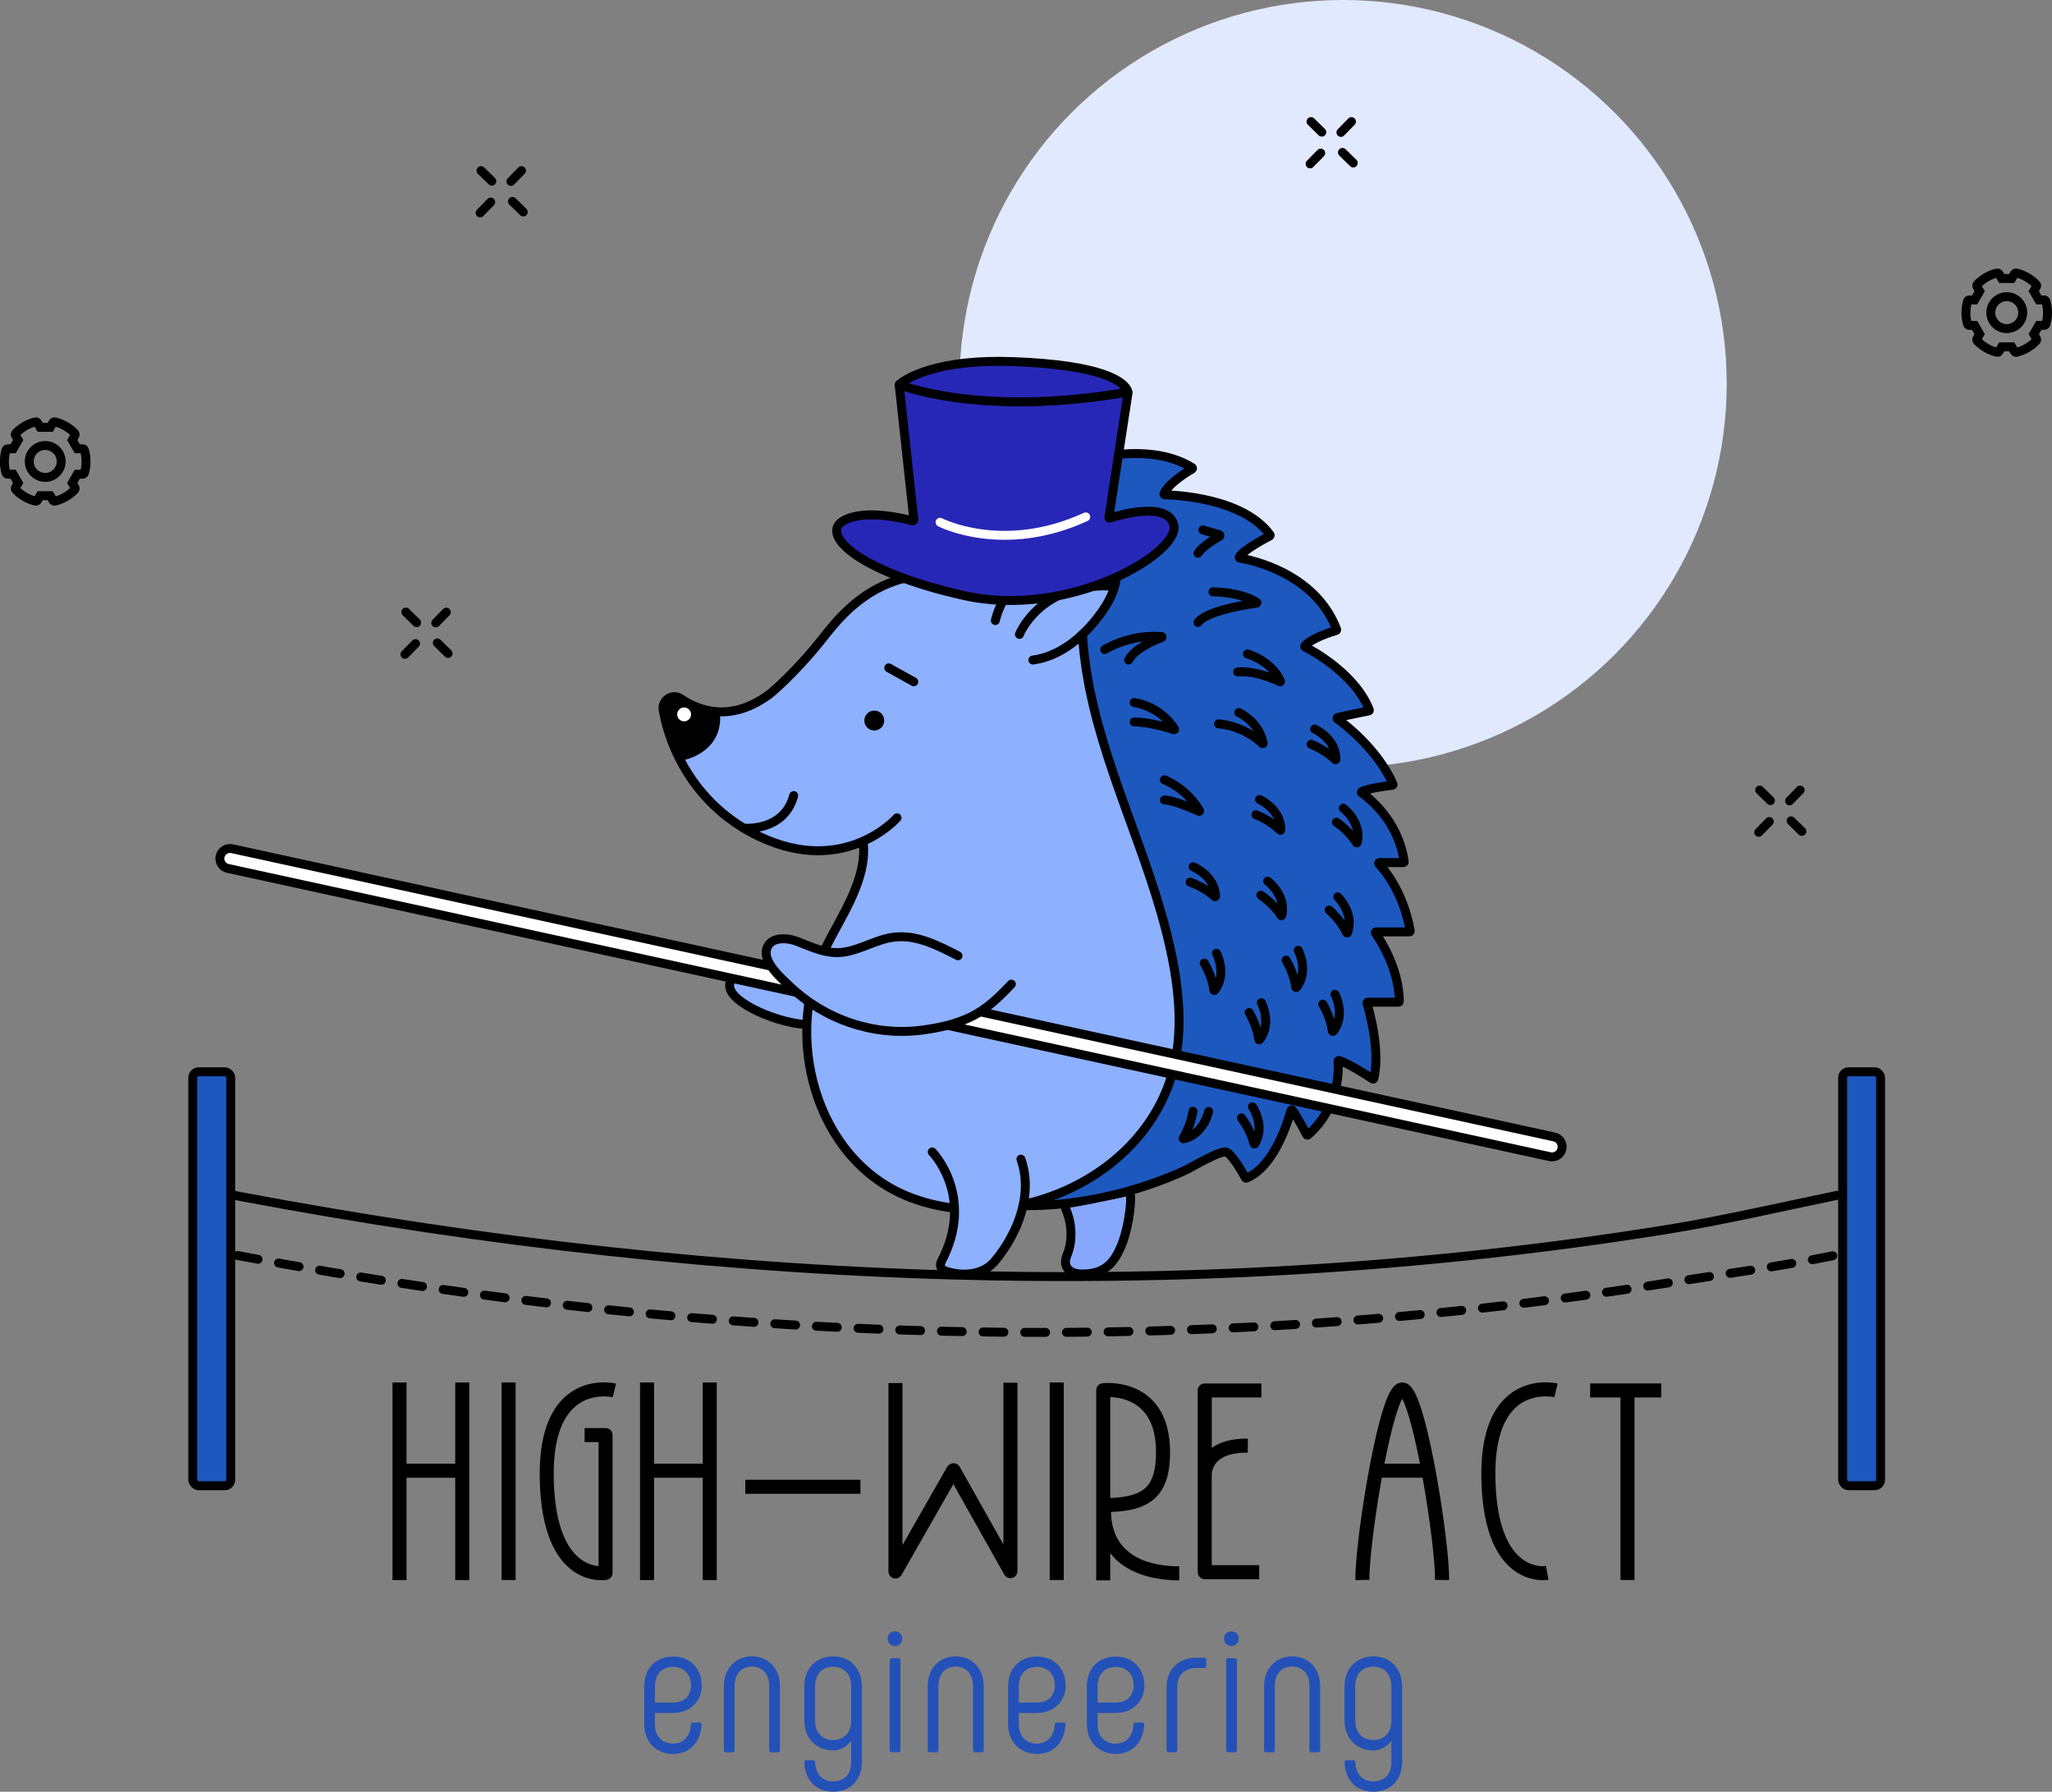 <?xml version="1.0" encoding="UTF-8"?> <svg xmlns="http://www.w3.org/2000/svg" id="Layer_1" data-name="Layer 1" viewBox="0 0 689.12 601.64"><rect x="0" y="0" width="689.12" height="601.64" fill="#808080" stroke="none"/><defs><style> .cls-1 { fill: #e1e9fe; } .cls-2, .cls-3, .cls-4 { fill: none; stroke-linecap: round; stroke-miterlimit: 10; stroke-width: 3px; } .cls-2, .cls-4 { stroke: #000; } .cls-5 { fill: #86a7fc; } .cls-6 { fill: #fff; } .cls-7 { fill: #2351b7; } .cls-3 { stroke: #fff; } .cls-8 { fill: #2727b7; } .cls-4 { stroke-dasharray: 7; } .cls-9 { fill: #1d58bf; } .cls-10 { fill: #8db0ff; } </style></defs><circle class="cls-1" cx="451.05" cy="128.83" r="128.83"></circle><g><line class="cls-2" x1="604.53" y1="265.3" x2="600.98" y2="268.92"></line><line class="cls-2" x1="594.18" y1="275.86" x2="590.63" y2="279.48"></line><line class="cls-2" x1="605.12" y1="279.18" x2="601.5" y2="275.63"></line><line class="cls-2" x1="594.56" y1="268.83" x2="590.94" y2="265.28"></line></g><g><line class="cls-2" x1="149.89" y1="205.55" x2="146.34" y2="209.17"></line><line class="cls-2" x1="139.54" y1="216.11" x2="135.99" y2="219.73"></line><line class="cls-2" x1="150.48" y1="219.43" x2="146.86" y2="215.88"></line><line class="cls-2" x1="139.92" y1="209.08" x2="136.3" y2="205.53"></line></g><g><line class="cls-2" x1="175.14" y1="57.3" x2="171.59" y2="60.92"></line><line class="cls-2" x1="164.79" y1="67.86" x2="161.24" y2="71.48"></line><line class="cls-2" x1="175.73" y1="71.18" x2="172.1" y2="67.64"></line><line class="cls-2" x1="165.16" y1="60.83" x2="161.54" y2="57.29"></line></g><g><line class="cls-2" x1="453.87" y1="40.84" x2="450.32" y2="44.46"></line><line class="cls-2" x1="443.53" y1="51.41" x2="439.97" y2="55.03"></line><line class="cls-2" x1="454.46" y1="54.73" x2="450.84" y2="51.18"></line><line class="cls-2" x1="443.9" y1="44.38" x2="440.28" y2="40.83"></line></g><g><g><path d="M157.59,464.24v66.33h-4.71v-34.35h-16.36v34.35h-4.71v-66.33h4.71v27.26h16.36v-27.26h4.71Z"></path><path d="M168.45,530.56v-66.33h4.71v66.33h-4.71Z"></path><path d="M185.96,496.42c.25,13.08,3.18,22.31,8.48,26.69,2.45,2.03,4.92,2.63,6.57,2.77v-41.64h-4.68v-4.71h7.04c1.3,0,2.35,1.05,2.35,2.35v46.28c0,1.13-.81,2.11-1.92,2.32-.08.02-.78.14-1.87.14-2.3,0-6.39-.54-10.36-3.77-6.55-5.33-10.02-15.54-10.31-30.34-.26-13.53,2.88-23.02,9.35-28.2,7.28-5.83,15.91-3.81,16.27-3.72l-1.11,4.58c-.07-.02-6.83-1.54-12.27,2.86-5.23,4.23-7.77,12.43-7.53,24.39Z"></path><path d="M240.72,464.24v66.33h-4.71v-34.35h-16.36v34.35h-4.71v-66.33h4.71v27.26h16.36v-27.26h4.71Z"></path><rect x="250.29" y="496.9" width="38.67" height="4.71"></rect><path d="M341.68,464.3v63.28c0,1.07-.72,2.01-1.76,2.28s-2.12-.19-2.65-1.12l-17.1-30.38-17.41,30.5c-.43.75-1.21,1.19-2.04,1.19-.2,0-.4-.03-.6-.08-1.03-.27-1.75-1.21-1.75-2.28v-63.28h4.71v54.41l14.97-26.21c.2-.35.49-.65.84-.86l.15-.09c.55-.32,1.2-.41,1.81-.25.61.16,1.13.57,1.44,1.12l14.68,26.08v-54.3h4.71Z"></path><path d="M352.52,530.56v-66.33h4.71v66.33h-4.71Z"></path><path d="M396.03,525.96v4.71c-5.05,0-12.31-.8-18.2-4.6-1.96-1.26-3.62-2.78-4.98-4.53v9.13h-4.71v-63.84c0-1.19.89-2.19,2.07-2.34.37-.05,9.22-1.06,15.85,4.8,4.57,4.04,6.88,10.21,6.88,18.36,0,7.11-1.5,11.91-4.73,15.11-3.16,3.14-7.88,4.7-15.1,4.95.28,15.86,14.44,18.24,22.93,18.25ZM372.85,503.01c5.93-.2,9.78-1.36,12.03-3.59,2.28-2.26,3.34-6,3.34-11.77,0-6.74-1.78-11.73-5.29-14.83-3.37-2.98-7.6-3.61-10.08-3.7v33.89Z"></path><path d="M406.95,469.26v16.94c2.89-2.13,6.96-3.19,12.12-3.13l-.05,4.71c-4.8-.05-8.37,1.03-10.31,3.13-1.41,1.52-1.71,3.26-1.77,4.17v30.49s15.94,0,15.94,0v4.71h-18.3c-.62,0-1.22-.25-1.67-.69-.44-.44-.69-1.04-.69-1.67v-32.08c0-.18,0-.42,0-.71v-28.23c0-1.3,1.06-2.35,2.36-2.35h19.02v4.71h-16.67Z"></path><path d="M486.63,530.58l-4.71-.07c.09-5.78-1.69-20.44-4.14-34.11-.01-.06-.02-.12-.03-.19h-13.7c-.01.06-.02.12-.03.19-2.45,13.67-4.23,28.34-4.14,34.11l-4.71.07c-.09-6.04,1.65-20.59,4.14-34.59,1.32-7.43,2.74-14,4.09-19.01,2.24-8.29,3.83-10.57,4.84-11.57.99-.99,1.98-1.19,2.66-1.18h.03c.66-.01,1.67.2,2.66,1.18,1.01,1,2.6,3.28,4.84,11.57,1.35,5.01,2.76,11.58,4.09,19.01,2.49,14,4.23,28.54,4.14,34.59ZM476.87,491.5c-2.58-13.23-4.75-19.53-5.97-21.81-1.23,2.28-3.39,8.59-5.97,21.81h11.94Z"></path><path d="M502.2,496.42c.25,13.08,3.18,22.31,8.48,26.69,4.14,3.43,8.33,2.76,8.5,2.73l.85,4.63c-.08.02-.78.14-1.87.14-2.3,0-6.39-.54-10.36-3.77-6.56-5.33-10.03-15.54-10.31-30.34-.26-13.53,2.88-23.02,9.35-28.2,7.28-5.83,15.91-3.81,16.27-3.72l-1.11,4.58c-.07-.02-6.83-1.54-12.27,2.86-5.23,4.23-7.77,12.43-7.53,24.39Z"></path><path d="M557.92,464.55v4.71h-9.01v61.3h-4.71v-61.3h-10.18v-4.71h23.9Z"></path></g><g><path class="cls-7" d="M216.35,579.04v-12.81c0-5.81,3.72-9.97,9.66-9.97s9.66,4.17,9.66,9.72c0,5.24-3.85,9.22-9.66,9.22h-6.06v3.85c0,3.79,2.27,6.44,6.06,6.44,3.53,0,5.87-2.59,6-6.44,0-.44.25-.63.63-.63h2.34c.38,0,.63.25.63.63-.19,5.93-4.04,9.91-9.59,9.91s-9.66-3.98-9.66-9.91ZM226.01,571.72c3.79,0,6.06-2.4,6.06-5.74,0-3.66-2.27-6.25-6.06-6.25s-6.06,2.59-6.06,6.5v5.49h6.06Z"></path><path class="cls-7" d="M243.11,587.76v-21.65c0-5.68,3.79-9.91,9.41-9.91s9.41,4.23,9.41,9.91v21.65c0,.38-.25.63-.63.63h-2.34c-.38,0-.63-.25-.63-.63v-21.65c0-3.85-2.21-6.5-5.81-6.5s-5.81,2.65-5.81,6.5v21.65c0,.38-.25.63-.63.63h-2.34c-.38,0-.63-.25-.63-.63Z"></path><path class="cls-7" d="M289.44,566.1v25.63c0,5.93-3.85,9.91-9.66,9.91s-9.47-3.98-9.66-9.91c0-.38.25-.63.63-.63h2.34c.38,0,.63.19.63.63.19,4.04,2.46,6.44,6.06,6.44,3.79,0,6.06-2.4,6.06-6.44v-7.13c-1.52,1.89-3.6,3.16-6.06,3.16-5.81,0-9.66-4.23-9.66-9.91v-11.74c0-5.68,3.85-9.91,9.66-9.91s9.66,4.23,9.66,9.91ZM285.85,577.85v-11.74c0-3.79-2.27-6.44-6.06-6.44s-6.06,2.65-6.06,6.44v11.74c0,3.79,2.27,6.44,6.06,6.44s6.06-2.65,6.06-6.44Z"></path><path class="cls-7" d="M298.09,550.26c0-1.45,1.01-2.46,2.46-2.46s2.46,1.01,2.46,2.46c0,1.33-1.07,2.46-2.46,2.46s-2.46-1.07-2.46-2.46ZM298.79,587.76v-30.3c0-.38.25-.63.63-.63h2.34c.38,0,.63.25.63.63v30.3c0,.38-.25.63-.63.63h-2.34c-.38,0-.63-.25-.63-.63Z"></path><path class="cls-7" d="M311.54,587.76v-21.65c0-5.68,3.79-9.91,9.41-9.91s9.41,4.23,9.41,9.91v21.65c0,.38-.25.63-.63.63h-2.34c-.38,0-.63-.25-.63-.63v-21.65c0-3.85-2.21-6.5-5.81-6.5s-5.81,2.65-5.81,6.5v21.65c0,.38-.25.63-.63.63h-2.34c-.38,0-.63-.25-.63-.63Z"></path><path class="cls-7" d="M338.55,579.04v-12.81c0-5.81,3.72-9.97,9.66-9.97s9.66,4.17,9.66,9.72c0,5.24-3.85,9.22-9.66,9.22h-6.06v3.85c0,3.79,2.27,6.44,6.06,6.44,3.53,0,5.87-2.59,6-6.44,0-.44.25-.63.63-.63h2.34c.38,0,.63.25.63.63-.19,5.93-4.04,9.91-9.59,9.91s-9.66-3.98-9.66-9.91ZM348.21,571.72c3.79,0,6.06-2.4,6.06-5.74,0-3.66-2.27-6.25-6.06-6.25s-6.06,2.59-6.06,6.5v5.49h6.06Z"></path><path class="cls-7" d="M365,579.04v-12.81c0-5.81,3.72-9.97,9.66-9.97s9.66,4.17,9.66,9.72c0,5.24-3.85,9.22-9.66,9.22h-6.06v3.85c0,3.79,2.27,6.44,6.06,6.44,3.53,0,5.87-2.59,6-6.44,0-.44.25-.63.63-.63h2.34c.38,0,.63.25.63.63-.19,5.93-4.04,9.91-9.59,9.91s-9.66-3.98-9.66-9.91ZM374.66,571.72c3.79,0,6.06-2.4,6.06-5.74,0-3.66-2.27-6.25-6.06-6.25s-6.06,2.59-6.06,6.5v5.49h6.06Z"></path><path class="cls-7" d="M391.77,587.76v-21.4c0-5.81,4.23-9.72,9.91-9.72h2.78c.38,0,.63.25.63.63v2.21c0,.38-.25.63-.63.63h-2.78c-3.72,0-6.31,2.34-6.31,6.25v21.4c0,.38-.25.63-.63.63h-2.34c-.38,0-.63-.25-.63-.63Z"></path><path class="cls-7" d="M411.08,550.26c0-1.45,1.01-2.46,2.46-2.46s2.46,1.01,2.46,2.46c0,1.33-1.07,2.46-2.46,2.46s-2.46-1.07-2.46-2.46ZM411.78,587.76v-30.3c0-.38.25-.63.63-.63h2.34c.38,0,.63.25.63.63v30.3c0,.38-.25.63-.63.63h-2.34c-.38,0-.63-.25-.63-.63Z"></path><path class="cls-7" d="M424.53,587.76v-21.65c0-5.68,3.79-9.91,9.41-9.91s9.41,4.23,9.41,9.91v21.65c0,.38-.25.63-.63.63h-2.34c-.38,0-.63-.25-.63-.63v-21.65c0-3.85-2.21-6.5-5.81-6.5s-5.81,2.65-5.81,6.5v21.65c0,.38-.25.63-.63.63h-2.34c-.38,0-.63-.25-.63-.63Z"></path><path class="cls-7" d="M470.86,566.1v25.63c0,5.93-3.85,9.91-9.66,9.91s-9.47-3.98-9.66-9.91c0-.38.25-.63.63-.63h2.34c.38,0,.63.19.63.63.19,4.04,2.46,6.44,6.06,6.44,3.79,0,6.06-2.4,6.06-6.44v-7.13c-1.52,1.89-3.6,3.16-6.06,3.16-5.81,0-9.66-4.23-9.66-9.91v-11.74c0-5.68,3.85-9.91,9.66-9.91s9.66,4.23,9.66,9.91ZM467.26,577.85v-11.74c0-3.79-2.27-6.44-6.06-6.44s-6.06,2.65-6.06,6.44v11.74c0,3.79,2.27,6.44,6.06,6.44s6.06-2.65,6.06-6.44Z"></path></g></g><path class="cls-10" d="M389.45,307.16c-8.91-31-24.44-60.54-26.37-93.34,2.07-1.95,3.94-4.09,5.6-6.29,3.02-4.01,7.13-10.83,5.22-16.01-1.66-4.52-6.95-5.98-11.33-5.71-6.19.39-12.05,3.13-17.05,6.65-2.4,1.69-4.54,3.7-6.35,5.96l.02-.03c-36.77-13.15-53.15,3.76-62.81,16.11-9.66,12.35-18.25,19.33-18.25,19.33-12.93,9.61-23.64,5.87-29.94,1.6-2.79-1.89-6.47.52-5.9,3.85,2.09,12.35,10.52,32.16,32.36,42.48,15.52,7.33,27.72,4.91,35.68,1.13l-.88.83c1.46,12.22-7.34,24.74-12.39,34.89-14.9,29.88-3.84,71.28,27.26,83.93,5.03,2.04,10.35,3.35,15.79,3.98.2,5.18-.89,11.25-4.45,17.99-.61,1.15-.08,2.58,1.14,3.02,5.58,1.99,12.82,1.68,16.9-3.25,4.5-5.43,8.08-12.11,9.52-19.03,20.56-4.53,39.52-17.89,47.88-37.78,7.97-18.97,3.84-41.25-1.63-60.31Z"></path><path class="cls-9" d="M312.46,193.68c7.47-.33,16.27.98,26.72,4.72l-.02.03c1.81-2.26,3.95-4.27,6.35-5.96,5-3.52,10.86-6.26,17.05-6.65,4.38-.27,9.66,1.19,11.33,5.71,1.9,5.18-2.2,12-5.22,16.01-1.66,2.2-3.53,4.34-5.6,6.29,1.93,32.8,17.47,62.33,26.37,93.34,5.47,19.05,9.61,41.34,1.63,60.31-8.1,19.27-26.16,32.41-45.98,37.33,18.49.58,36.31-4.14,53.02-11.86,1.76-.81,11.89-6.9,13.78-6.04,2.14.97,5.67,7.38,6.34,8.61.06.12.2.17.33.12,9.54-3.89,14.21-19.88,14.98-22.74.06-.21.31-.27.45-.1,1.22,1.5,4.14,6.95,4.84,8.27.08.15.28.18.4.07,10.91-9.6,10.31-22.41,10.11-24.74-.02-.19.15-.33.33-.28,3.14.88,9.79,5.21,11.3,6.21.15.1.36.02.4-.16,2.24-9.65-1.61-22.99-2.31-25.29-.05-.17.07-.34.25-.34h10.36c.15,0,.26-.12.26-.27-.1-11.09-6.53-20.81-8.01-22.92-.12-.18,0-.42.21-.42h11.2c.16,0,.29-.16.26-.32-2.3-13.07-8.77-20.64-10.53-22.5-.16-.17-.04-.45.19-.45h8.05c.16,0,.28-.15.26-.31-1.96-14.01-12.26-21.7-14.26-23.08-.16-.11-.15-.36.02-.45,2.05-1.1,8.67-1.93,10.27-2.12.18-.02.28-.21.21-.38-5.14-11.69-16.25-20.16-18.68-21.91-.18-.13-.13-.42.09-.48,2.76-.66,8.98-1.9,10.44-2.19.16-.03.26-.21.19-.37-4.73-12.13-19.28-19.95-21.55-21.1-.15-.08-.2-.28-.08-.41,2.32-2.63,9.05-4.71,10.49-5.13.15-.04.23-.21.17-.36-7.25-19.22-29.51-23.47-32.5-23.96-.18-.03-.28-.23-.19-.39,1.26-2.25,8.69-6.24,10.23-7.04.14-.08.19-.27.09-.4-9.11-12.48-32.17-13.36-35.38-13.42-.18,0-.31-.19-.24-.36,1.47-3.49,7.82-7.36,9.46-8.32.17-.1.17-.36,0-.46-15.4-9.56-38.93-1.87-43.2-.35-.23.08-.43-.17-.31-.39l4.74-8.23c.1-.17-.02-.39-.21-.41-20.65-1.49-31.81,16.58-34.52,21.65-.14.26-.52.13-.48-.16l1.44-12.18c.02-.18-.14-.34-.32-.3-13.17,3.04-15.6,18.12-15.9,20.48"></path><path class="cls-2" d="M344.91,404.85c17.55.08,37.3-4.55,53.21-11.91,1.76-.81,11.89-6.9,13.78-6.04,2.14.97,5.67,7.38,6.34,8.61.06.12.2.17.33.12,9.54-3.89,14.21-19.88,14.98-22.74.06-.21.31-.27.45-.1,1.22,1.5,4.14,6.95,4.84,8.27.08.15.28.18.4.07,10.91-9.6,10.31-22.41,10.11-24.74-.02-.19.15-.33.33-.28,3.14.88,9.79,5.21,11.3,6.21.15.1.36.02.4-.16,2.24-9.65-1.61-22.99-2.31-25.29-.05-.17.07-.34.25-.34h10.36c.15,0,.26-.12.26-.27-.1-11.09-6.53-20.81-8.01-22.92-.12-.18,0-.42.21-.42h11.2c.16,0,.29-.16.26-.32-2.3-13.07-8.77-20.64-10.53-22.5-.16-.17-.04-.45.19-.45h8.05c.16,0,.28-.15.26-.31-1.96-14.01-12.26-21.7-14.26-23.08-.16-.11-.15-.36.02-.45,2.05-1.1,8.67-1.93,10.27-2.12.18-.02.28-.21.21-.38-5.14-11.69-16.25-20.16-18.68-21.91-.18-.13-.13-.42.09-.48,2.76-.66,8.98-1.9,10.44-2.19.16-.03.26-.21.19-.37-4.73-12.13-19.28-19.95-21.55-21.1-.15-.08-.2-.28-.08-.41,2.32-2.63,9.05-4.71,10.49-5.13.15-.04.23-.21.17-.36-7.25-19.22-29.51-23.47-32.5-23.96-.18-.03-.28-.23-.19-.39,1.26-2.25,8.69-6.24,10.23-7.04.14-.08.19-.27.09-.4-9.11-12.48-32.17-13.36-35.38-13.42-.18,0-.31-.19-.24-.36,1.47-3.49,7.82-7.36,9.46-8.32.17-.1.17-.36,0-.46-15.4-9.56-38.93-1.87-43.2-.35-.23.08-.43-.17-.31-.39l4.74-8.23c.1-.17-.02-.39-.21-.41-20.65-1.49-31.81,16.58-34.52,21.65-.14.26-.52.13-.48-.16l1.44-12.18c.02-.18-.14-.34-.32-.3-9.61,2.21-13.5,10.83-15.02,16.25"></path><path class="cls-10" d="M270.93,327.38s-24.37-.91-25.67,2.36c-2.38,5.96,15.36,13.28,25.32,14.19"></path><circle cx="293.61" cy="241.95" r="3.34"></circle><path class="cls-2" d="M301.25,274.61s-17.4,19.91-46.17,6.32c-21.84-10.32-30.27-30.13-32.36-42.48-.56-3.33,3.11-5.75,5.9-3.85,6.3,4.27,17.01,8.02,29.94-1.6,0,0,8.59-6.98,18.25-19.33s26.04-29.26,62.81-16.11"></path><path class="cls-2" d="M334.26,208.37c1.68-6.85,5.97-12.69,11.7-16.73,5-3.52,10.86-6.26,17.05-6.65,4.38-.27,9.66,1.19,11.33,5.71,1.9,5.18-2.2,12-5.22,16.01-5.39,7.16-13.1,13.73-22.25,14.92"></path><path class="cls-2" d="M342.35,213.02s7.05-17.95,31.8-16.16"></path><path class="cls-2" d="M320.2,405.66c-5.33-.64-10.53-1.95-15.45-3.95-31.1-12.65-42.16-54.05-27.26-83.93,5.06-10.14,13.86-22.67,12.39-34.89"></path><path class="cls-2" d="M363.52,213c1.93,32.8,17.46,62.33,26.37,93.34,5.47,19.05,9.61,41.34,1.63,60.31-8.32,19.79-27.14,33.14-47.59,37.73"></path><path d="M241.82,239.89c.81,12.88-12.08,15.3-12.08,15.3l-3.48-4.63-3.59-13,2.02-3.63,2.72.13,14.41,5.83Z"></path><path class="cls-5" d="M357.88,405.93s3.8,7.59.33,15.9c-.36.87-.53,1.83-.31,2.75.35,1.51,1.66,3.3,5.89,3.22,7.25-.13,10.2-3.62,12.62-9.13,2.29-5.21,3.49-13.58,3.27-17.12"></path><path class="cls-2" d="M357.88,405.93s3.8,7.59.33,15.9c-.36.87-.53,1.83-.31,2.75.35,1.51,1.66,3.3,5.89,3.22,7.25-.13,10.2-3.62,12.62-9.13,2.29-5.21,3.49-13.58,3.27-17.12"></path><path class="cls-2" d="M263.08,327.84s-16.52-1.36-17.83,1.91c-2.38,5.96,14.36,13.28,24.32,14.19"></path><path class="cls-2" d="M249.9,278.16c.4-.13,13.42,1.07,16.64-11.01"></path><path class="cls-2" d="M313.06,386.81s14.65,14.9,3.03,36.87c-.61,1.15-.08,2.58,1.14,3.02,5.58,1.99,12.82,1.68,16.9-3.25,7.78-9.39,12.88-22.55,8.72-34.22"></path><circle class="cls-6" cx="229.75" cy="239.89" r="2.33"></circle><g><path class="cls-2" d="M371,218.11s8.41-5.29,19.13-4.35c.17.01.2.25.04.31-2.19.8-9.03,3.56-11.13,7.55"></path><path class="cls-2" d="M407.34,198.72s9.14,0,14.71,3.53c.13.08.08.28-.06.3-2.65.35-16.72,2.39-19.68,6.48"></path><path class="cls-2" d="M418.91,219.58s7.98,2.18,11.13,9.14c.06.14-.08.28-.22.21-1.64-.81-8.1-3.75-14.18-3.32"></path><path class="cls-2" d="M380.89,235.9s8.52.97,13.58,8.91c.08.13-.04.29-.18.24-1.7-.57-8.2-2.62-13.4-2.62"></path><path class="cls-2" d="M416.01,239.27s6.72,2.88,8.2,10.28c.03.15-.16.26-.27.15-1.35-1.34-6.41-5.8-14.71-6.65"></path><path class="cls-2" d="M391.04,261.85s7.26,2.66,11.81,10.36c.08.13-.06.3-.21.23-1.82-.83-8.57-3.81-11.6-3.81"></path><path class="cls-2" d="M400.69,291.05s7.26,2.9,7.53,9.9c0,.14-.17.23-.27.13-.83-.8-3.54-3.13-8.27-4.87"></path><path class="cls-2" d="M425.72,295.87s6.29,4.65,4.77,11.49c-.03.14-.22.17-.29.05-.6-.98-2.63-3.93-6.76-6.82"></path><path class="cls-2" d="M422.98,268.46s7.15,3.16,7.17,10.16c0,.14-.18.22-.28.12-.8-.82-3.43-3.25-8.09-5.17"></path><path class="cls-2" d="M441.49,244.8s7.15,3.16,7.17,10.16c0,.14-.18.22-.28.12-.8-.82-3.43-3.25-8.09-5.17"></path><path class="cls-2" d="M451.12,271.38s6.26,4.69,4.7,11.52c-.03.14-.22.17-.29.05-.6-.98-2.61-3.94-6.71-6.86"></path><path class="cls-2" d="M449.27,301.18s5.64,5.41,3.27,12c-.05.13-.24.14-.3.02-.47-1.05-2.11-4.23-5.84-7.62"></path><path class="cls-2" d="M435.99,319.1s3.7,6.89-.58,12.43c-.09.11-.27.06-.29-.08-.13-1.14-.71-4.67-3.21-9.04"></path><path class="cls-2" d="M448.32,333.87s3.7,6.89-.58,12.43c-.09.11-.27.06-.29-.08-.13-1.14-.71-4.67-3.21-9.04"></path><path class="cls-2" d="M423.59,336.69s3.7,6.89-.58,12.43c-.09.11-.27.06-.29-.08-.13-1.14-.71-4.67-3.21-9.04"></path><path class="cls-2" d="M405.89,373.2s-1.55,7.66-8.38,9.2c-.14.03-.25-.12-.17-.24.63-.96,2.44-4.05,3.3-9.01"></path><path class="cls-2" d="M420.62,371.65s4.44,6.44.79,12.41c-.07.12-.26.09-.3-.04-.25-1.12-1.22-4.57-4.19-8.63"></path><path class="cls-2" d="M408.52,320.1s3.7,6.89-.58,12.43c-.09.11-.27.06-.29-.08-.13-1.14-.71-4.67-3.21-9.04"></path></g><line class="cls-2" x1="298.46" y1="224.26" x2="306.88" y2="228.94"></line><path class="cls-2" d="M687.08,101.16c-.08-.27-.33-.45-.61-.45h-1.78l-1.69-2.92.89-1.54c.14-.24.1-.55-.09-.75-1.81-1.88-4.09-3.2-6.61-3.82-.27-.07-.56.06-.7.3l-.89,1.54h-3.37l-.89-1.54c-.14-.24-.43-.36-.7-.3-2.52.62-4.8,1.94-6.61,3.82-.19.2-.23.51-.09.75l.89,1.54-1.69,2.92h-1.78c-.28,0-.53.19-.61.46-.36,1.24-.54,2.52-.54,3.82s.18,2.58.54,3.82c.08.27.33.46.61.46h1.78l1.69,2.92-.89,1.54c-.14.24-.1.55.09.75,1.81,1.88,4.09,3.2,6.61,3.82.27.07.56-.06.7-.3l.89-1.54h3.37l.89,1.54c.11.19.32.32.55.32.05,0,.1,0,.15-.02,2.52-.62,4.8-1.94,6.61-3.82.19-.2.23-.51.09-.75l-.89-1.54,1.69-2.92h1.78c.28,0,.53-.19.61-.46.36-1.24.54-2.52.54-3.82s-.18-2.58-.54-3.82ZM673.93,110.34c-2.96,0-5.36-2.4-5.36-5.36s2.4-5.36,5.36-5.36,5.36,2.4,5.36,5.36-2.4,5.36-5.36,5.36Z"></path><path class="cls-2" d="M28.35,151.14c-.08-.27-.33-.45-.61-.45h-1.78l-1.69-2.92.89-1.54c.14-.24.1-.55-.09-.75-1.81-1.88-4.09-3.2-6.61-3.82-.27-.07-.56.06-.7.3l-.89,1.54h-3.37l-.89-1.54c-.14-.24-.43-.36-.7-.3-2.52.62-4.8,1.94-6.61,3.82-.19.2-.23.51-.09.75l.89,1.54-1.69,2.92h-1.78c-.28,0-.53.19-.61.46-.36,1.24-.54,2.52-.54,3.82s.18,2.58.54,3.82c.08.27.33.46.61.46h1.78l1.69,2.92-.89,1.54c-.14.24-.1.55.09.75,1.81,1.88,4.09,3.2,6.61,3.82.27.07.56-.06.7-.3l.89-1.54h3.37l.89,1.54c.11.19.32.32.55.32.05,0,.1,0,.15-.02,2.52-.62,4.8-1.94,6.61-3.82.19-.2.23-.51.09-.75l-.89-1.54,1.69-2.92h1.78c.28,0,.53-.19.61-.46.36-1.24.54-2.52.54-3.82s-.18-2.58-.54-3.82ZM15.19,160.31c-2.96,0-5.36-2.4-5.36-5.36s2.4-5.36,5.36-5.36,5.36,2.4,5.36,5.36-2.4,5.36-5.36,5.36Z"></path><path class="cls-6" d="M520.51,388.4l-444-96.79c-1.76-.38-2.92-2.08-2.62-3.87h0c.32-1.91,2.17-3.16,4.06-2.75l444,96.79c1.76.38,2.92,2.08,2.62,3.87h0c-.32,1.91-2.17,3.16-4.06,2.75Z"></path><path class="cls-2" d="M520.51,388.4l-444-96.79c-1.76-.38-2.92-2.08-2.62-3.87h0c.32-1.91,2.17-3.16,4.06-2.75l444,96.79c1.76.38,2.92,2.08,2.62,3.87h0c-.32,1.91-2.17,3.16-4.06,2.75Z"></path><path class="cls-10" d="M320.2,320.16c-6.22-3.15-12.8-6.31-19.9-5.48-5.79.68-10.83,4-16.54,4.98s-10.77-1.47-16.03-3.53c-3.26-1.28-9.14-1.77-10.29,2.61-1.18,4.48,4.9,9.69,7.68,12.35,11.77,11.24,28.18,16.9,44.36,14.83,5.58-.71,11.16-1.91,16.27-4.32,5.58-2.64,9.69-6.73,13.89-11.14"></path><path class="cls-10" d="M323.26,321.71c-1.01-.5-2.03-1.03-3.06-1.55"></path><path class="cls-2" d="M321.73,320.94c-6.67-3.38-13.74-7.15-21.42-6.26-5.79.68-10.83,4-16.54,4.98s-10.77-1.47-16.03-3.53c-3.26-1.28-9.14-1.77-10.29,2.61-1.18,4.48,4.9,9.69,7.68,12.35,11.77,11.24,28.18,16.9,44.36,14.83,5.58-.71,11.16-1.91,16.27-4.32,5.58-2.64,9.69-6.73,13.89-11.14"></path><g><path class="cls-8" d="M394.22,176.46c-1.85-8.5-18.93-3.34-21.55-2.5-.15.05-.3-.08-.27-.24l6.54-41.47c-1.03-3.81-9.29-8.6-38.52-10.83-29.24-2.23-38.45,7.71-38.45,7.71l4.98,45.92s-15.35-4.66-23.46-.34c-8.55,4.55,4.64,17.28,40.15,25.24,35.51,7.96,72.58-14.28,70.58-23.49Z"></path><path class="cls-2" d="M306.88,174.42l-4.85-44.65c-.04-.41.12-.82.45-1.07,2.3-1.76,12.57-8.24,37.93-7.27,29.16,1.11,37.42,6.45,38.45,10.26l-6.46,42.04c-.03.16.12.29.27.24,2.62-.85,19.71-6,21.55,2.5,2,9.21-35.07,31.45-70.58,23.49-35.51-7.96-48.7-20.69-40.15-25.24,7.17-3.81,19.98-.63,22.87.17.29.08.56-.16.52-.45Z"></path><path class="cls-3" d="M315.7,175.37s21.12,10.99,48.92-1.8"></path><path class="cls-2" d="M301.96,129.13s26.55,11.04,75.91,2.69"></path></g><path class="cls-2" d="M403.95,177.94s3.36.96,5.49,1.58c.28.08.32.46.06.61-1.67.94-5.84,3.46-7.19,5.65"></path><g><g><path class="cls-2" d="M66.02,398.93c162.62,32.2,328.69,40.35,493.17,14.02,19.31-3.09,38.56-7.61,57.72-11.56"></path><path class="cls-4" d="M66.02,418.93c162.62,32.2,328.69,38.35,493.17,12.02,19.31-3.09,38.56-5.61,57.72-9.56"></path></g><rect class="cls-9" x="618.81" y="359.89" width="12.74" height="139.01" rx="2" ry="2"></rect><rect class="cls-2" x="618.81" y="359.89" width="12.74" height="139.01" rx="2" ry="2"></rect><rect class="cls-9" x="64.74" y="359.89" width="12.74" height="139.01" rx="2" ry="2"></rect><rect class="cls-2" x="64.74" y="359.89" width="12.74" height="139.01" rx="2" ry="2"></rect></g></svg> 
